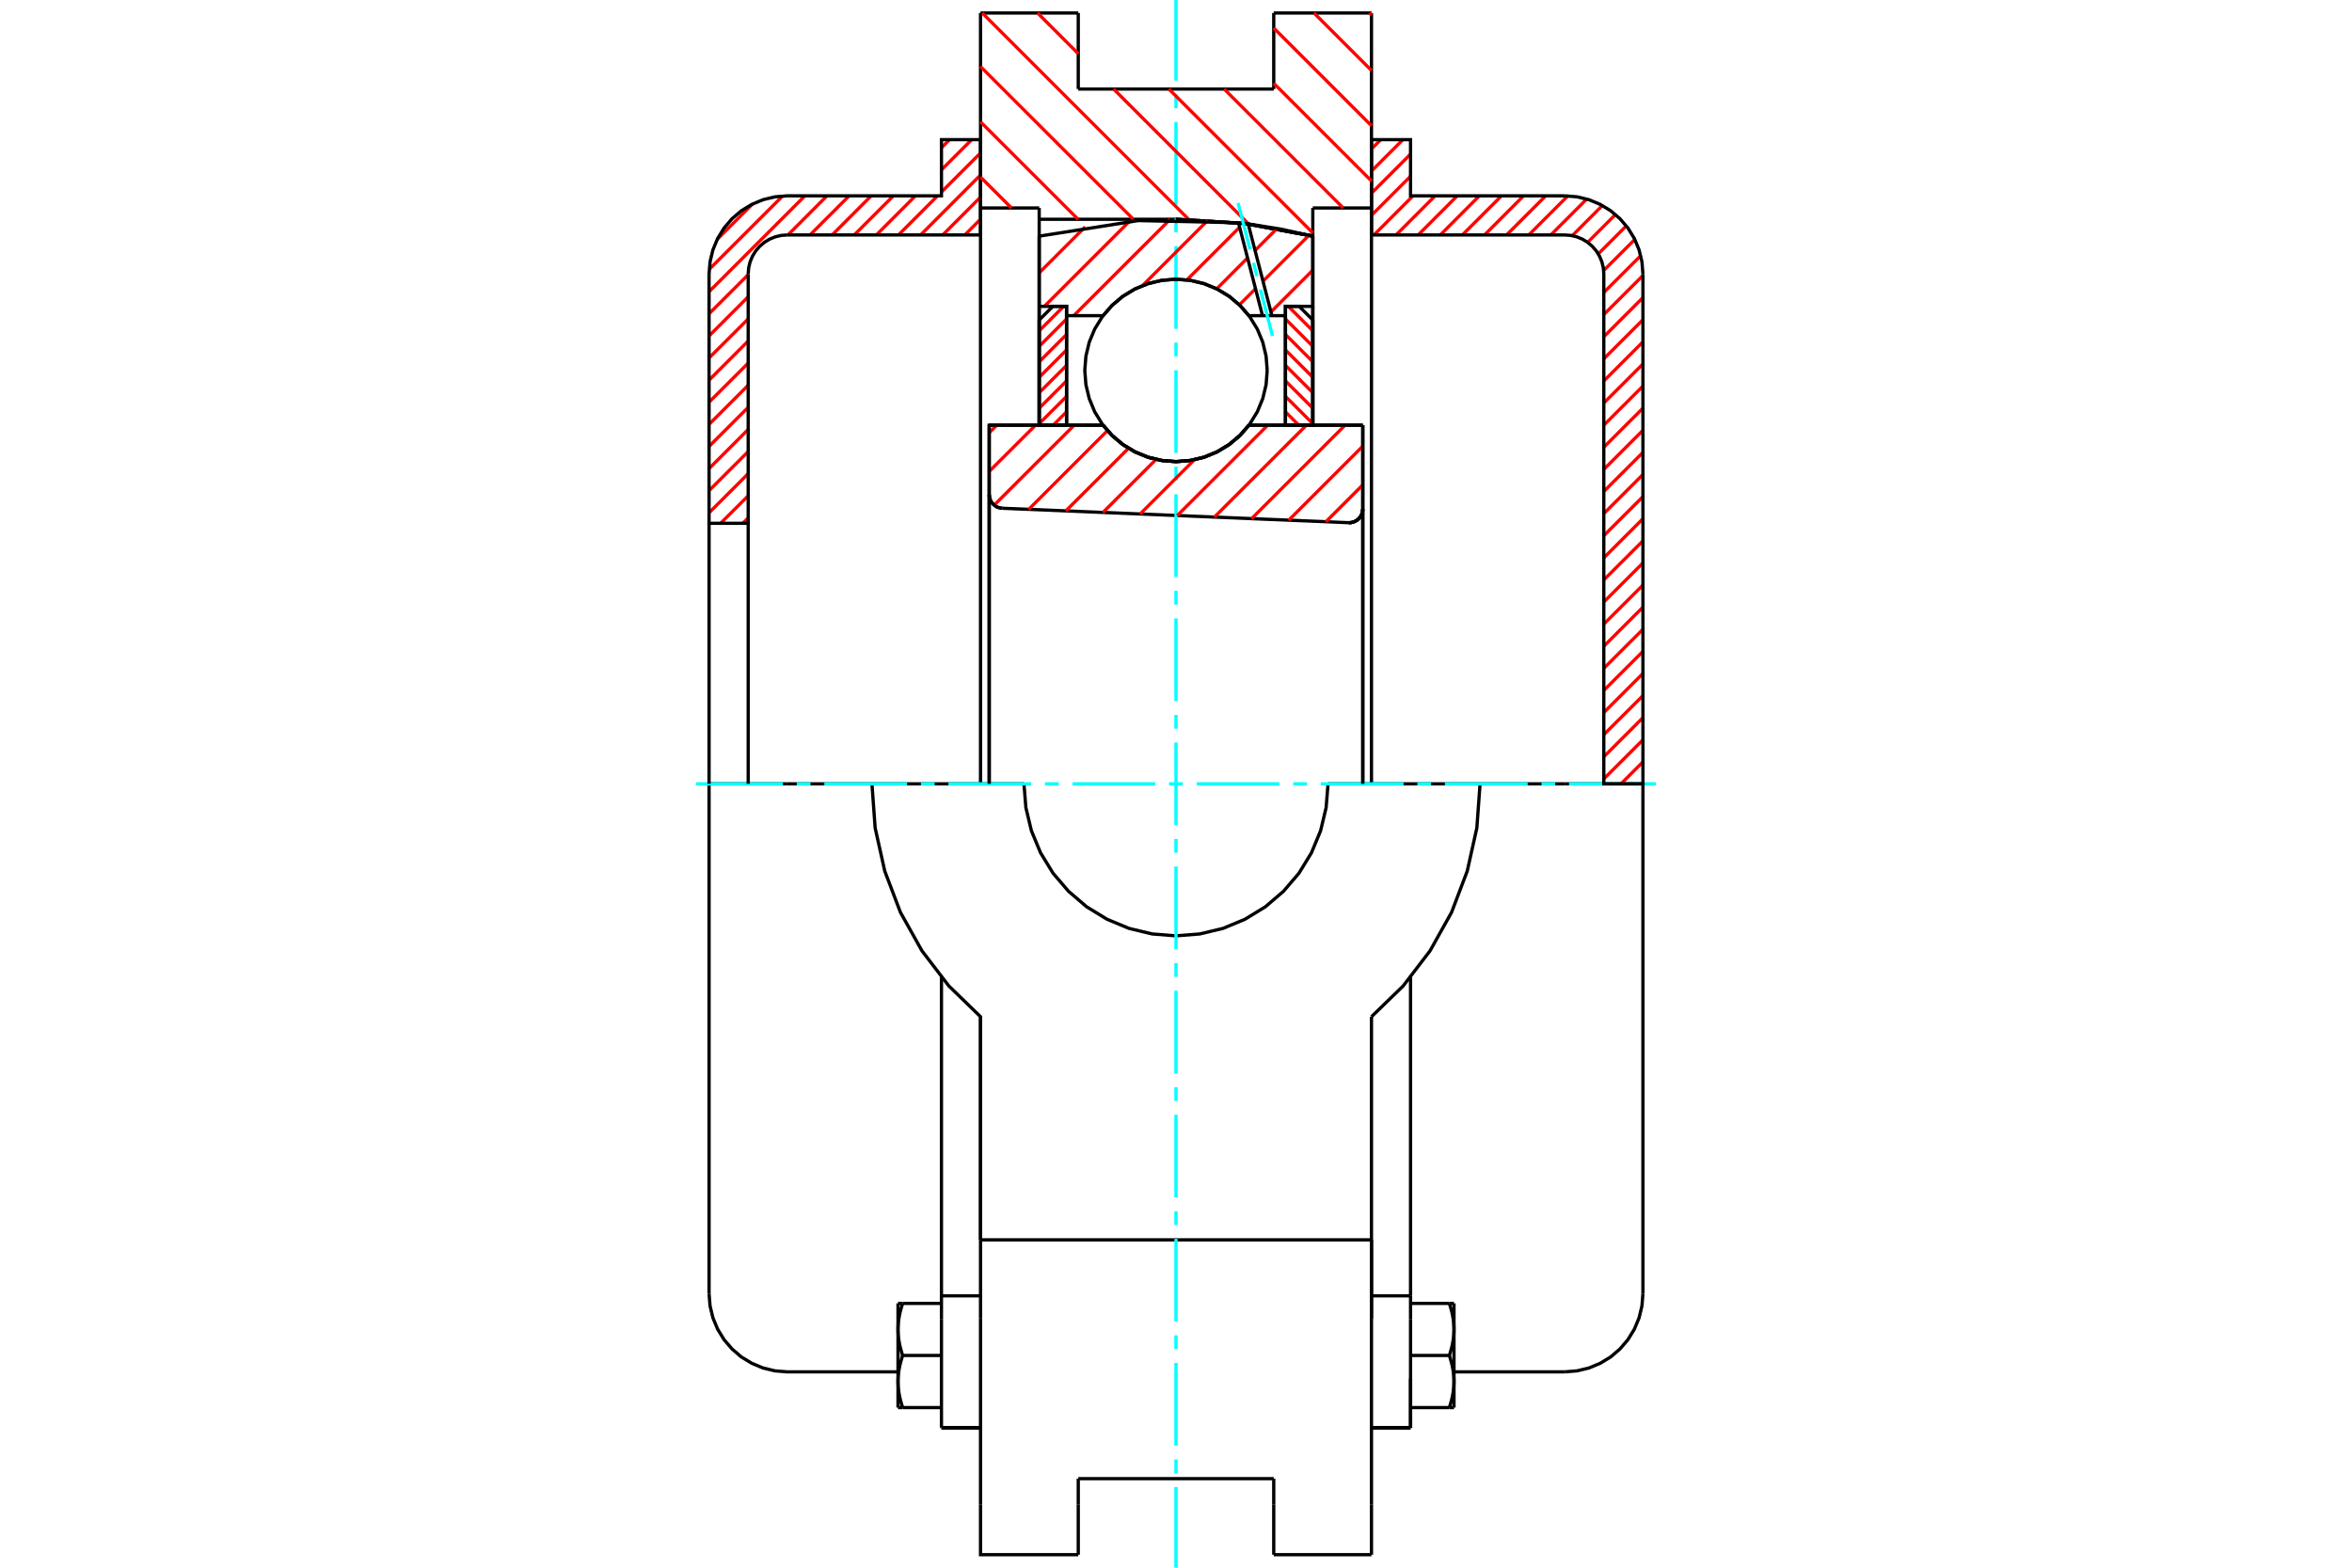 <?xml version="1.0" standalone="no"?>
<!DOCTYPE svg PUBLIC "-//W3C//DTD SVG 1.1//EN"
	"http://www.w3.org/Graphics/SVG/1.1/DTD/svg11.dtd">
<svg xmlns="http://www.w3.org/2000/svg" height="100%" width="100%" viewBox="0 0 36000 24000">
	<rect x="-1800" y="-1200" width="39600" height="26400" style="fill:#FFF"/>
	<g style="fill:none; fill-rule:evenodd" transform="matrix(1 0 0 1 0 0)">
		<g style="fill:none; stroke:#000; stroke-width:50; shape-rendering:geometricPrecision">
			<polyline points="20641,8002 20674,8001 20707,7994 20739,7982 20768,7965 20794,7944 20817,7919 20835,7890 20848,7859 20856,7826 20859,7793"/>
			<line x1="20859" y1="6509" x2="20859" y2="7793"/>
			<line x1="19117" y1="6509" x2="20859" y2="6509"/>
			<polyline points="16883,6509 17025,6671 17191,6809 17376,6920 17575,7001 17785,7050 18000,7067 18215,7050 18425,7001 18624,6920 18809,6809 18975,6671 19117,6509"/>
			<line x1="15141" y1="6509" x2="16883" y2="6509"/>
			<line x1="15141" y1="7572" x2="15141" y2="6509"/>
			<polyline points="15141,7572 15144,7604 15151,7635 15163,7665 15179,7692 15200,7717 15223,7738 15250,7756 15279,7769 15310,7777 15342,7781"/>
			<line x1="20641" y1="8002" x2="15342" y2="7781"/>
			<line x1="20859" y1="7793" x2="20859" y2="12000"/>
			<line x1="15141" y1="7572" x2="15141" y2="12000"/>
			<polyline points="20641,8002 20674,8001 20707,7994 20739,7982 20768,7965 20794,7944 20817,7919 20835,7890 20848,7859 20856,7826 20859,7793"/>
			<line x1="20992" y1="199" x2="20992" y2="3184"/>
			<line x1="19496" y1="199" x2="20992" y2="199"/>
			<line x1="19496" y1="1363" x2="19496" y2="199"/>
			<line x1="16504" y1="1363" x2="19496" y2="1363"/>
			<line x1="16504" y1="199" x2="16504" y2="1363"/>
			<line x1="15008" y1="199" x2="16504" y2="199"/>
			<line x1="15008" y1="3184" x2="15008" y2="199"/>
			<line x1="15906" y1="3184" x2="15008" y2="3184"/>
			<line x1="15906" y1="3357" x2="15906" y2="3184"/>
			<line x1="18000" y1="3357" x2="15906" y2="3357"/>
			<polyline points="20094,3615 19055,3422 18000,3357"/>
			<line x1="20094" y1="3184" x2="20094" y2="3615"/>
			<line x1="20992" y1="3184" x2="20094" y2="3184"/>
			<line x1="22654" y1="12000" x2="20327" y2="12000"/>
			<line x1="15673" y1="12000" x2="13346" y2="12000"/>
			<polyline points="15673,12000 15702,12364 15787,12719 15927,13056 16118,13368 16355,13645 16632,13882 16944,14073 17281,14213 17636,14298 18000,14327 18364,14298 18719,14213 19056,14073 19368,13882 19645,13645 19882,13368 20073,13056 20213,12719 20298,12364 20327,12000"/>
			<polyline points="13346,12000 13395,12674 13542,13335 13782,13967 14112,14557 14523,15094 15008,15565 15008,18981"/>
			<line x1="20992" y1="18981" x2="15008" y2="18981"/>
			<line x1="20992" y1="15565" x2="20992" y2="18981"/>
			<polyline points="20992,15565 21477,15094 21888,14557 22218,13967 22458,13335 22605,12674 22654,12000"/>
			<line x1="20992" y1="20186" x2="20992" y2="18981"/>
			<line x1="20992" y1="23036" x2="20992" y2="20186"/>
			<line x1="20992" y1="23801" x2="20992" y2="23036"/>
			<line x1="20992" y1="18981" x2="20992" y2="20186"/>
			<line x1="20992" y1="3184" x2="20992" y2="12000"/>
			<line x1="20094" y1="3615" x2="20094" y2="6509"/>
			<line x1="15906" y1="6509" x2="15906" y2="3357"/>
			<line x1="15008" y1="12000" x2="15008" y2="3184"/>
			<line x1="16504" y1="23036" x2="16504" y2="22637"/>
			<line x1="16504" y1="23801" x2="16504" y2="23036"/>
			<line x1="16504" y1="22637" x2="19496" y2="22637"/>
			<line x1="19496" y1="23036" x2="19496" y2="23801"/>
			<line x1="19496" y1="22637" x2="19496" y2="23036"/>
			<line x1="15008" y1="20186" x2="15008" y2="23036"/>
			<line x1="19496" y1="23801" x2="20992" y2="23801"/>
			<polyline points="15008,23036 15008,23801 16504,23801"/>
			<line x1="15008" y1="20186" x2="15008" y2="18981"/>
			<polyline points="20094,3615 19055,3422 18000,3357"/>
			<line x1="14410" y1="21855" x2="14410" y2="21862"/>
			<line x1="14410" y1="20200" x2="14410" y2="21855"/>
			<line x1="14410" y1="20103" x2="14410" y2="20200"/>
			<line x1="14410" y1="19838" x2="14410" y2="20103"/>
			<polyline points="14410,14961 14410,19838 15008,19838"/>
			<polyline points="13745,21150 13745,21161 13745,21172 13746,21183 13746,21194 13747,21205 13747,21216 13748,21227 13749,21238 13750,21249 13751,21260 13752,21271 13753,21282 13755,21293 13756,21304 13758,21315 13760,21326 13762,21337 13764,21348 13766,21359 13768,21371 13770,21382 13773,21393 13775,21405 13778,21416 13781,21428 13784,21440 13787,21451 13790,21463 13794,21475 13797,21487 13801,21499 13804,21512 13808,21524 13812,21537 13816,21549"/>
			<line x1="13745" y1="21549" x2="13745" y2="21150"/>
			<line x1="13816" y1="21549" x2="13745" y2="21549"/>
			<polyline points="13745,20353 13745,20363 13745,20374 13746,20385 13746,20396 13747,20407 13747,20418 13748,20429 13749,20440 13750,20451 13751,20462 13752,20473 13753,20484 13755,20495 13756,20506 13758,20517 13760,20528 13762,20539 13764,20550 13766,20562 13768,20573 13770,20584 13773,20596 13775,20607 13778,20619 13781,20630 13784,20642 13787,20654 13790,20666 13794,20677 13797,20690 13801,20702 13804,20714 13808,20726 13812,20739 13816,20751"/>
			<line x1="13745" y1="21150" x2="13745" y2="20353"/>
			<polyline points="13816,20751 13812,20764 13808,20777 13804,20789 13801,20801 13797,20813 13794,20825 13790,20837 13787,20849 13784,20861 13781,20873 13778,20884 13775,20896 13773,20907 13770,20919 13768,20930 13766,20941 13764,20953 13762,20964 13760,20975 13758,20986 13756,20997 13755,21008 13753,21019 13752,21030 13751,21041 13750,21052 13749,21063 13748,21074 13747,21085 13747,21096 13746,21107 13746,21117 13745,21128 13745,21139 13745,21150"/>
			<line x1="13745" y1="19954" x2="13816" y2="19954"/>
			<line x1="13745" y1="20353" x2="13745" y2="19954"/>
			<polyline points="13816,19954 13812,19966 13808,19979 13804,19991 13801,20003 13797,20016 13794,20028 13790,20040 13787,20051 13784,20063 13781,20075 13778,20086 13775,20098 13773,20110 13770,20121 13768,20132 13766,20144 13764,20155 13762,20166 13760,20177 13758,20188 13756,20199 13755,20210 13753,20221 13752,20232 13751,20243 13750,20254 13749,20265 13748,20276 13747,20287 13747,20298 13746,20309 13746,20320 13745,20331 13745,20342 13745,20353"/>
			<line x1="14410" y1="20751" x2="13816" y2="20751"/>
			<line x1="14410" y1="19954" x2="13816" y2="19954"/>
			<line x1="14410" y1="21549" x2="13816" y2="21549"/>
			<line x1="12050" y1="12000" x2="10853" y2="12000"/>
			<line x1="13346" y1="12000" x2="12050" y2="12000"/>
			<line x1="10853" y1="12000" x2="10853" y2="19805"/>
			<line x1="15008" y1="15571" x2="15008" y2="18981"/>
			<line x1="14410" y1="21862" x2="15008" y2="21862"/>
			<line x1="14410" y1="21855" x2="15008" y2="21855"/>
			<polyline points="10853,19805 10868,19992 10912,20175 10984,20348 11082,20508 11204,20651 11346,20773 11507,20871 11680,20943 11863,20987 12050,21002 13745,21002"/>
			<line x1="21590" y1="21862" x2="21590" y2="21103"/>
			<line x1="20992" y1="19838" x2="21590" y2="19838"/>
			<line x1="21590" y1="20103" x2="21590" y2="19838"/>
			<line x1="21590" y1="20200" x2="21590" y2="20103"/>
			<line x1="21590" y1="21855" x2="21590" y2="20200"/>
			<line x1="21590" y1="19838" x2="21590" y2="14961"/>
			<line x1="22184" y1="19954" x2="22255" y2="19954"/>
			<polyline points="22255,20353 22255,20342 22255,20331 22254,20320 22254,20309 22253,20298 22253,20287 22252,20276 22251,20265 22250,20254 22249,20243 22248,20232 22247,20221 22245,20210 22244,20199 22242,20188 22240,20177 22238,20166 22236,20155 22234,20144 22232,20132 22230,20121 22227,20110 22225,20098 22222,20086 22219,20075 22216,20063 22213,20051 22210,20040 22206,20028 22203,20016 22199,20003 22196,19991 22192,19979 22188,19966 22184,19954"/>
			<line x1="22255" y1="19954" x2="22255" y2="20353"/>
			<polyline points="22255,21150 22255,21139 22255,21128 22254,21117 22254,21107 22253,21096 22253,21085 22252,21074 22251,21063 22250,21052 22249,21041 22248,21030 22247,21019 22245,21008 22244,20997 22242,20986 22240,20975 22238,20964 22236,20953 22234,20941 22232,20930 22230,20919 22227,20907 22225,20896 22222,20884 22219,20873 22216,20861 22213,20849 22210,20837 22206,20825 22203,20813 22199,20801 22196,20789 22192,20777 22188,20764 22184,20751"/>
			<line x1="22255" y1="20353" x2="22255" y2="21150"/>
			<polyline points="22184,20751 22188,20739 22192,20726 22196,20714 22199,20702 22203,20690 22206,20677 22210,20666 22213,20654 22216,20642 22219,20630 22222,20619 22225,20607 22227,20596 22230,20584 22232,20573 22234,20562 22236,20550 22238,20539 22240,20528 22242,20517 22244,20506 22245,20495 22247,20484 22248,20473 22249,20462 22250,20451 22251,20440 22252,20429 22253,20418 22253,20407 22254,20396 22254,20385 22255,20374 22255,20363 22255,20353"/>
			<line x1="22255" y1="21549" x2="22184" y2="21549"/>
			<line x1="22255" y1="21150" x2="22255" y2="21549"/>
			<polyline points="22184,21549 22188,21537 22192,21524 22196,21512 22199,21499 22203,21487 22206,21475 22210,21463 22213,21451 22216,21440 22219,21428 22222,21416 22225,21405 22227,21393 22230,21382 22232,21371 22234,21359 22236,21348 22238,21337 22240,21326 22242,21315 22244,21304 22245,21293 22247,21282 22248,21271 22249,21260 22250,21249 22251,21238 22252,21227 22253,21216 22253,21205 22254,21194 22254,21183 22255,21172 22255,21161 22255,21150"/>
			<line x1="21590" y1="21549" x2="22184" y2="21549"/>
			<line x1="21590" y1="20751" x2="22184" y2="20751"/>
			<line x1="21590" y1="19954" x2="22184" y2="19954"/>
			<line x1="23950" y1="12000" x2="22654" y2="12000"/>
			<line x1="25147" y1="12000" x2="23950" y2="12000"/>
			<line x1="25147" y1="19805" x2="25147" y2="12000"/>
			<line x1="20992" y1="21862" x2="21590" y2="21862"/>
			<line x1="20992" y1="21855" x2="21590" y2="21855"/>
			<polyline points="23950,21002 24137,20987 24320,20943 24493,20871 24654,20773 24796,20651 24918,20508 25016,20348 25088,20175 25132,19992 25147,19805"/>
			<line x1="22255" y1="21002" x2="23950" y2="21002"/>
		</g>
		<g style="fill:none; stroke:#0FF; stroke-width:50; shape-rendering:geometricPrecision">
			<line x1="10654" y1="12000" x2="11984" y2="12000"/>
			<line x1="12195" y1="12000" x2="12406" y2="12000"/>
			<line x1="12617" y1="12000" x2="13884" y2="12000"/>
			<line x1="14095" y1="12000" x2="14306" y2="12000"/>
			<line x1="14517" y1="12000" x2="15784" y2="12000"/>
			<line x1="15995" y1="12000" x2="16206" y2="12000"/>
			<line x1="16417" y1="12000" x2="17683" y2="12000"/>
			<line x1="17894" y1="12000" x2="18106" y2="12000"/>
			<line x1="18317" y1="12000" x2="19583" y2="12000"/>
			<line x1="19794" y1="12000" x2="20005" y2="12000"/>
			<line x1="20216" y1="12000" x2="21483" y2="12000"/>
			<line x1="21694" y1="12000" x2="21905" y2="12000"/>
			<line x1="22116" y1="12000" x2="23383" y2="12000"/>
			<line x1="23594" y1="12000" x2="23805" y2="12000"/>
			<line x1="24016" y1="12000" x2="25346" y2="12000"/>
			<line x1="18000" y1="24000" x2="18000" y2="22765"/>
			<line x1="18000" y1="22554" x2="18000" y2="22343"/>
			<line x1="18000" y1="22132" x2="18000" y2="20865"/>
			<line x1="18000" y1="20654" x2="18000" y2="20443"/>
			<line x1="18000" y1="20232" x2="18000" y2="18966"/>
			<line x1="18000" y1="18755" x2="18000" y2="18543"/>
			<line x1="18000" y1="18332" x2="18000" y2="17066"/>
			<line x1="18000" y1="16855" x2="18000" y2="16644"/>
			<line x1="18000" y1="16433" x2="18000" y2="15166"/>
			<line x1="18000" y1="14955" x2="18000" y2="14744"/>
			<line x1="18000" y1="14533" x2="18000" y2="13266"/>
			<line x1="18000" y1="13055" x2="18000" y2="12844"/>
			<line x1="18000" y1="12633" x2="18000" y2="11367"/>
			<line x1="18000" y1="11156" x2="18000" y2="10945"/>
			<line x1="18000" y1="10734" x2="18000" y2="9467"/>
			<line x1="18000" y1="9256" x2="18000" y2="9045"/>
			<line x1="18000" y1="8834" x2="18000" y2="7567"/>
			<line x1="18000" y1="7356" x2="18000" y2="7145"/>
			<line x1="18000" y1="6934" x2="18000" y2="5668"/>
			<line x1="18000" y1="5457" x2="18000" y2="5245"/>
			<line x1="18000" y1="5034" x2="18000" y2="3768"/>
			<line x1="18000" y1="3557" x2="18000" y2="3346"/>
			<line x1="18000" y1="3135" x2="18000" y2="1868"/>
			<line x1="18000" y1="1657" x2="18000" y2="1446"/>
			<line x1="18000" y1="1235" x2="18000" y2="0"/>
		</g>
		<g style="fill:none; stroke:#F00; stroke-width:50; shape-rendering:geometricPrecision">
			<line x1="25147" y1="11664" x2="24811" y2="12000"/>
			<line x1="25147" y1="11326" x2="24548" y2="11924"/>
			<line x1="25147" y1="10987" x2="24548" y2="11586"/>
			<line x1="25147" y1="10649" x2="24548" y2="11247"/>
			<line x1="25147" y1="10310" x2="24548" y2="10909"/>
			<line x1="25147" y1="9972" x2="24548" y2="10570"/>
			<line x1="25147" y1="9634" x2="24548" y2="10232"/>
			<line x1="25147" y1="9295" x2="24548" y2="9893"/>
			<line x1="25147" y1="8957" x2="24548" y2="9555"/>
			<line x1="25147" y1="8618" x2="24548" y2="9216"/>
			<line x1="25147" y1="8280" x2="24548" y2="8878"/>
			<line x1="25147" y1="7941" x2="24548" y2="8540"/>
			<line x1="25147" y1="7603" x2="24548" y2="8201"/>
			<line x1="25147" y1="7264" x2="24548" y2="7863"/>
			<line x1="25147" y1="6926" x2="24548" y2="7524"/>
			<line x1="25147" y1="6587" x2="24548" y2="7186"/>
			<line x1="25147" y1="6249" x2="24548" y2="6847"/>
			<line x1="25147" y1="5910" x2="24548" y2="6509"/>
			<line x1="25147" y1="5572" x2="24548" y2="6170"/>
			<line x1="25147" y1="5233" x2="24548" y2="5832"/>
			<line x1="25147" y1="4895" x2="24548" y2="5493"/>
			<line x1="25147" y1="4556" x2="24548" y2="5155"/>
			<line x1="25147" y1="4218" x2="24548" y2="4816"/>
			<line x1="25113" y1="3914" x2="24548" y2="4478"/>
			<line x1="25023" y1="3665" x2="24546" y2="4142"/>
			<line x1="24892" y1="3458" x2="24463" y2="3887"/>
			<line x1="24726" y1="3285" x2="24301" y2="3710"/>
			<line x1="24526" y1="3146" x2="24065" y2="3608"/>
			<line x1="24287" y1="3047" x2="23737" y2="3597"/>
			<line x1="23996" y1="3000" x2="23399" y2="3597"/>
			<line x1="23659" y1="2998" x2="23060" y2="3597"/>
			<line x1="23320" y1="2998" x2="22722" y2="3597"/>
			<line x1="22982" y1="2998" x2="22383" y2="3597"/>
			<line x1="22643" y1="2998" x2="22045" y2="3597"/>
			<line x1="22305" y1="2998" x2="21707" y2="3597"/>
			<line x1="21966" y1="2998" x2="21368" y2="3597"/>
			<line x1="21628" y1="2998" x2="21030" y2="3597"/>
			<line x1="21590" y1="2698" x2="20992" y2="3296"/>
			<line x1="21590" y1="2359" x2="20992" y2="2958"/>
			<line x1="21473" y1="2138" x2="20992" y2="2619"/>
			<line x1="21135" y1="2138" x2="20992" y2="2281"/>
		</g>
		<g style="fill:none; stroke:#000; stroke-width:50; shape-rendering:geometricPrecision">
			<polyline points="20992,3597 20992,2138 21590,2138 21590,2998 23950,2998"/>
			<polyline points="25147,4195 25132,4008 25088,3825 25016,3652 24918,3492 24796,3349 24654,3227 24493,3129 24320,3057 24137,3013 23950,2998"/>
			<polyline points="25147,4195 25147,12000 24548,12000 24548,4195 24541,4101 24519,4010 24483,3923 24434,3843 24373,3772 24302,3711 24222,3662 24135,3626 24044,3604 23950,3597 20992,3597"/>
		</g>
		<g style="fill:none; stroke:#F00; stroke-width:50; shape-rendering:geometricPrecision">
			<line x1="11452" y1="7928" x2="11369" y2="8011"/>
			<line x1="11452" y1="7590" x2="11030" y2="8011"/>
			<line x1="11452" y1="7251" x2="10853" y2="7850"/>
			<line x1="15008" y1="3356" x2="14768" y2="3597"/>
			<line x1="11452" y1="6913" x2="10853" y2="7511"/>
			<line x1="15008" y1="3017" x2="14429" y2="3597"/>
			<line x1="11452" y1="6574" x2="10853" y2="7173"/>
			<line x1="15008" y1="2679" x2="14091" y2="3597"/>
			<line x1="11452" y1="6236" x2="10853" y2="6834"/>
			<line x1="15008" y1="2341" x2="14410" y2="2939"/>
			<line x1="14350" y1="2998" x2="13752" y2="3597"/>
			<line x1="11452" y1="5897" x2="10853" y2="6496"/>
			<line x1="14873" y1="2138" x2="14410" y2="2600"/>
			<line x1="14012" y1="2998" x2="13414" y2="3597"/>
			<line x1="11452" y1="5559" x2="10853" y2="6157"/>
			<line x1="14534" y1="2138" x2="14410" y2="2262"/>
			<line x1="13674" y1="2998" x2="13075" y2="3597"/>
			<line x1="11452" y1="5220" x2="10853" y2="5819"/>
			<line x1="13335" y1="2998" x2="12737" y2="3597"/>
			<line x1="11452" y1="4882" x2="10853" y2="5480"/>
			<line x1="12997" y1="2998" x2="12398" y2="3597"/>
			<line x1="11452" y1="4543" x2="10853" y2="5142"/>
			<line x1="12658" y1="2998" x2="12060" y2="3597"/>
			<line x1="11452" y1="4205" x2="10853" y2="4803"/>
			<line x1="12320" y1="2998" x2="10853" y2="4465"/>
			<line x1="11979" y1="3001" x2="10855" y2="4124"/>
			<line x1="11517" y1="3124" x2="10979" y2="3662"/>
		</g>
		<g style="fill:none; stroke:#000; stroke-width:50; shape-rendering:geometricPrecision">
			<polyline points="15008,3597 15008,2138 14410,2138 14410,2998 12050,2998 11863,3013 11680,3057 11507,3129 11346,3227 11204,3349 11082,3492 10984,3652 10912,3825 10868,4008 10853,4195 10853,8011 11452,8011 11452,4195"/>
			<polyline points="12050,3597 11956,3604 11865,3626 11778,3662 11698,3711 11627,3772 11566,3843 11517,3923 11481,4010 11459,4101 11452,4195"/>
			<line x1="12050" y1="3597" x2="15008" y2="3597"/>
			<line x1="10853" y1="12000" x2="10853" y2="8011"/>
			<line x1="11452" y1="8011" x2="11452" y2="12000"/>
		</g>
		<g style="fill:none; stroke:#F00; stroke-width:50; shape-rendering:geometricPrecision">
			<line x1="20959" y1="199" x2="20992" y2="233"/>
			<line x1="20112" y1="199" x2="20992" y2="1079"/>
			<line x1="19496" y1="429" x2="20992" y2="1925"/>
			<line x1="19496" y1="1275" x2="20992" y2="2771"/>
			<line x1="18737" y1="1363" x2="20559" y2="3184"/>
			<line x1="17891" y1="1363" x2="20094" y2="3566"/>
			<line x1="15881" y1="199" x2="16504" y2="822"/>
			<line x1="17045" y1="1363" x2="19114" y2="3432"/>
			<line x1="15035" y1="199" x2="18199" y2="3363"/>
			<line x1="15008" y1="1019" x2="17347" y2="3357"/>
			<line x1="15008" y1="1865" x2="16501" y2="3357"/>
			<line x1="15008" y1="2711" x2="15482" y2="3184"/>
		</g>
		<g style="fill:none; stroke:#000; stroke-width:50; shape-rendering:geometricPrecision">
			<polyline points="20094,3615 19055,3422 18000,3357"/>
		</g>
		<g style="fill:none; stroke:#F00; stroke-width:50; shape-rendering:geometricPrecision">
			<line x1="16281" y1="4690" x2="15906" y2="5065"/>
			<line x1="16325" y1="4883" x2="15906" y2="5302"/>
			<line x1="16325" y1="5120" x2="15906" y2="5539"/>
			<line x1="16325" y1="5357" x2="15906" y2="5776"/>
			<line x1="16325" y1="5594" x2="15906" y2="6012"/>
			<line x1="16325" y1="5831" x2="15906" y2="6249"/>
			<line x1="16325" y1="6068" x2="15906" y2="6486"/>
			<line x1="16325" y1="6304" x2="16121" y2="6509"/>
		</g>
		<g style="fill:none; stroke:#000; stroke-width:50; shape-rendering:geometricPrecision">
			<polyline points="16325,6509 16325,4690 16115,4690 15906,4899 15906,6509 16325,6509"/>
		</g>
		<g style="fill:none; stroke:#F00; stroke-width:50; shape-rendering:geometricPrecision">
			<line x1="19719" y1="4690" x2="20094" y2="5065"/>
			<line x1="19675" y1="4883" x2="20094" y2="5302"/>
			<line x1="19675" y1="5120" x2="20094" y2="5539"/>
			<line x1="19675" y1="5357" x2="20094" y2="5776"/>
			<line x1="19675" y1="5594" x2="20094" y2="6012"/>
			<line x1="19675" y1="5831" x2="20094" y2="6249"/>
			<line x1="19675" y1="6068" x2="20094" y2="6486"/>
			<line x1="19675" y1="6304" x2="19879" y2="6509"/>
		</g>
		<g style="fill:none; stroke:#000; stroke-width:50; shape-rendering:geometricPrecision">
			<polyline points="19675,6509 19675,4690 19885,4690 20094,4899 20094,6509 19675,6509"/>
			<polyline points="19396,5671 19379,5453 19328,5239 19244,5037 19129,4850 18987,4684 18821,4541 18634,4427 18431,4343 18218,4292 18000,4275 17782,4292 17569,4343 17366,4427 17179,4541 17013,4684 16871,4850 16756,5037 16672,5239 16621,5453 16604,5671 16621,5889 16672,6102 16756,6305 16871,6492 17013,6658 17179,6800 17366,6915 17569,6999 17782,7050 18000,7067 18218,7050 18431,6999 18634,6915 18821,6800 18987,6658 19129,6492 19244,6305 19328,6102 19379,5889 19396,5671"/>
		</g>
		<g style="fill:none; stroke:#F00; stroke-width:50; shape-rendering:geometricPrecision">
			<line x1="20094" y1="4135" x2="19453" y2="4776"/>
			<line x1="20035" y1="3602" x2="19332" y2="4305"/>
			<line x1="19217" y1="4420" x2="18970" y2="4667"/>
			<line x1="19547" y1="3497" x2="19210" y2="3835"/>
			<line x1="19095" y1="3949" x2="18623" y2="4422"/>
			<line x1="18974" y1="3479" x2="18167" y2="4285"/>
			<line x1="18487" y1="3373" x2="17487" y2="4373"/>
			<line x1="17909" y1="3359" x2="16434" y2="4833"/>
			<line x1="17287" y1="3388" x2="15985" y2="4690"/>
			<line x1="16609" y1="3474" x2="15906" y2="4177"/>
		</g>
		<g style="fill:none; stroke:#000; stroke-width:50; shape-rendering:geometricPrecision">
			<polyline points="15906,6509 15906,4690 15906,3615"/>
			<polyline points="18956,3410 17422,3377 15906,3615"/>
			<polyline points="19105,3428 19031,3419 18956,3410"/>
			<polyline points="20094,3615 19602,3507 19105,3428"/>
			<polyline points="20094,3615 20094,4690 19675,4690 19675,4833 19675,6509"/>
			<polyline points="19675,4833 19468,4833 19324,4833 19117,4833 18975,4671 18809,4533 18624,4422 18425,4341 18215,4291 18000,4275 17785,4291 17575,4341 17376,4422 17191,4533 17025,4671 16883,4833 16325,4833 16325,6509"/>
			<polyline points="16325,4833 16325,4690 15906,4690"/>
			<line x1="20094" y1="4690" x2="20094" y2="6509"/>
		</g>
		<g style="fill:none; stroke:#0FF; stroke-width:50; shape-rendering:geometricPrecision">
			<line x1="19477" y1="5144" x2="19293" y2="4433"/>
			<line x1="19240" y1="4228" x2="19187" y2="4024"/>
			<line x1="19134" y1="3820" x2="18950" y2="3108"/>
		</g>
		<g style="fill:none; stroke:#000; stroke-width:50; shape-rendering:geometricPrecision">
			<line x1="19324" y1="4833" x2="18956" y2="3410"/>
			<line x1="19468" y1="4833" x2="19105" y2="3428"/>
		</g>
		<g style="fill:none; stroke:#F00; stroke-width:50; shape-rendering:geometricPrecision">
			<line x1="20859" y1="7423" x2="20294" y2="7988"/>
			<line x1="20859" y1="6830" x2="19725" y2="7964"/>
			<line x1="20588" y1="6509" x2="19157" y2="7940"/>
			<line x1="19996" y1="6509" x2="18588" y2="7916"/>
			<line x1="19404" y1="6509" x2="18019" y2="7893"/>
			<line x1="18282" y1="7038" x2="17451" y2="7869"/>
			<line x1="17695" y1="7033" x2="16882" y2="7845"/>
			<line x1="17273" y1="6863" x2="16313" y2="7822"/>
			<line x1="16951" y1="6592" x2="15745" y2="7798"/>
			<line x1="16442" y1="6509" x2="15217" y2="7733"/>
			<line x1="15850" y1="6509" x2="15141" y2="7217"/>
			<line x1="15257" y1="6509" x2="15141" y2="6625"/>
		</g>
		<g style="fill:none; stroke:#000; stroke-width:50; shape-rendering:geometricPrecision">
			<polyline points="15141,7572 15144,7604 15151,7635 15163,7665 15179,7692 15200,7717 15223,7738 15250,7756 15279,7769 15310,7777 15342,7781"/>
			<polyline points="20641,8002 20674,8001 20707,7994 20739,7982 20768,7965 20794,7944 20817,7919 20835,7890 20848,7859 20856,7826 20859,7793"/>
			<polyline points="20859,6509 20440,6509 19117,6509"/>
			<polyline points="16883,6509 17025,6671 17191,6809 17376,6920 17575,7001 17785,7050 18000,7067 18215,7050 18425,7001 18624,6920 18809,6809 18975,6671 19117,6509"/>
			<polyline points="16883,6509 15560,6509 15141,6509 15141,12000"/>
			<line x1="20859" y1="12000" x2="20859" y2="6509"/>
		</g>
	</g>
</svg>
